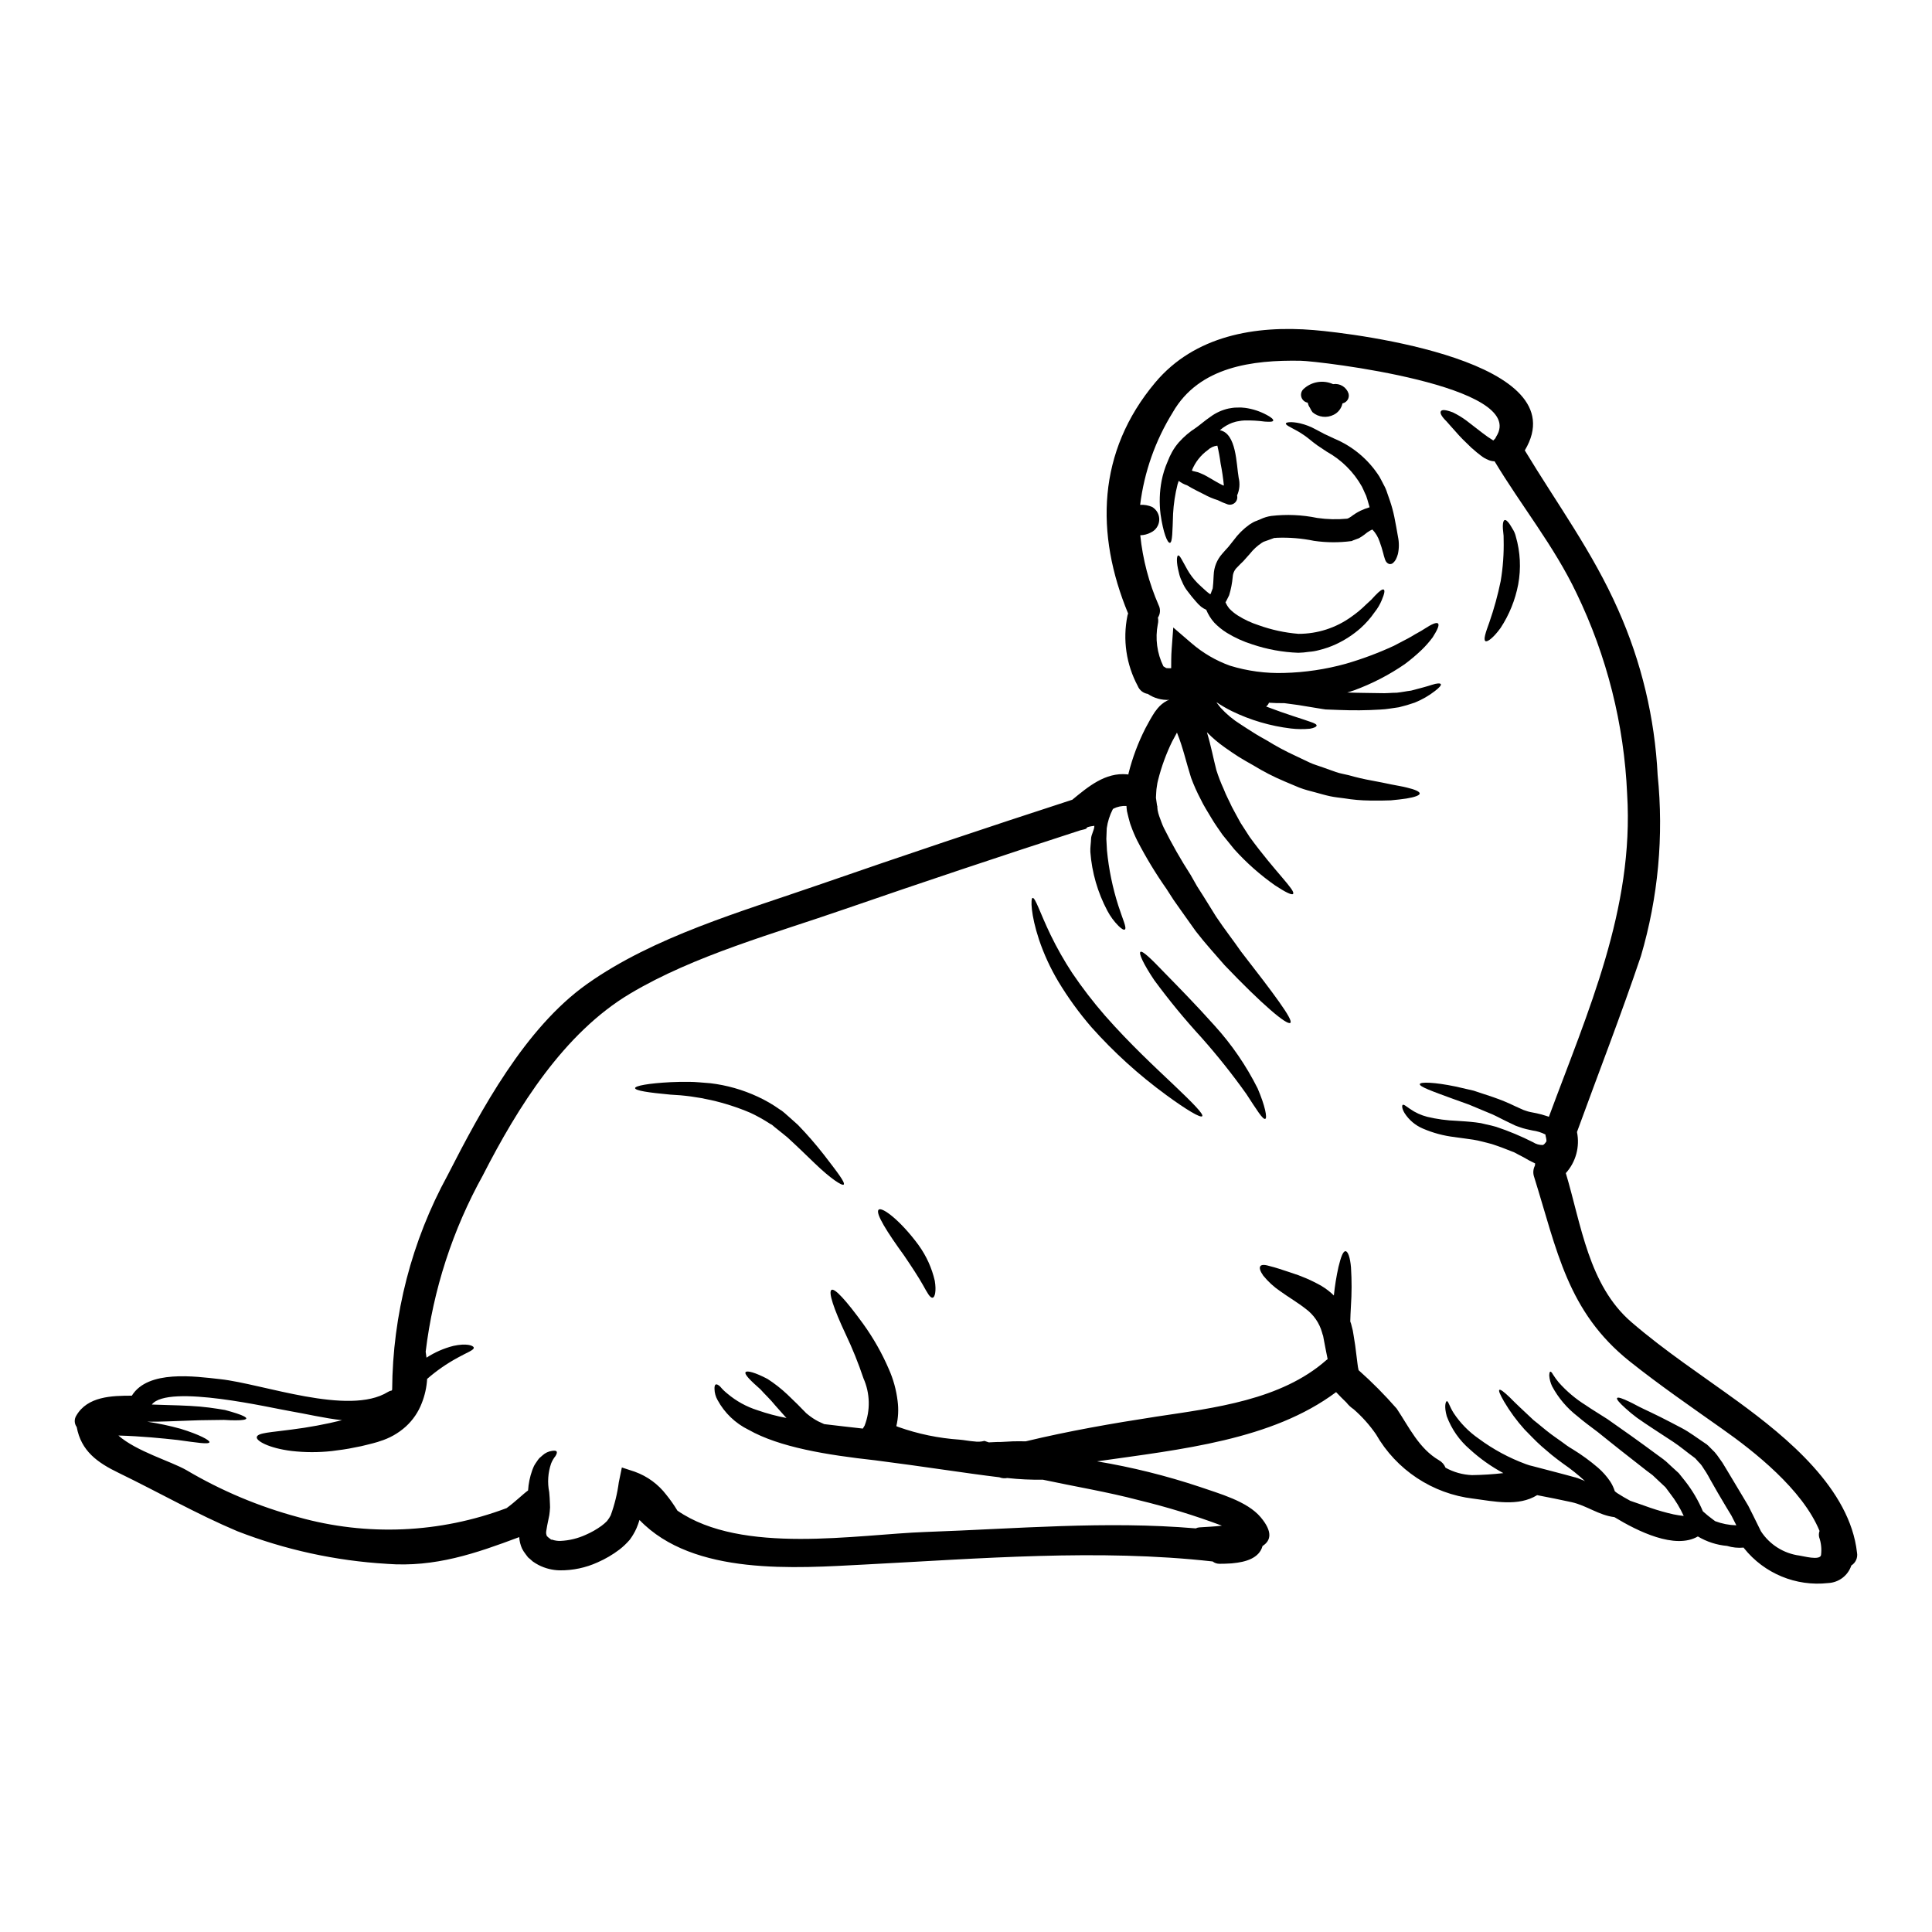 <?xml version="1.0" encoding="UTF-8"?>
<!-- Uploaded to: SVG Repo, www.svgrepo.com, Generator: SVG Repo Mixer Tools -->
<svg fill="#000000" width="800px" height="800px" version="1.1" viewBox="144 144 512 512" xmlns="http://www.w3.org/2000/svg">
 <g>
  <path d="m636.13 555.47c0.242 1.332-0.355 2.684-1.508 3.398-0.883 2.672-3.32 4.523-6.133 4.656-8.527 0.961-16.945-2.523-22.301-9.227-0.047-0.047-0.086-0.105-0.109-0.168-1.477 0.141-2.965-0.012-4.379-0.445-2.738-0.238-5.391-1.098-7.75-2.508-6.051 3.512-15.945-1.367-22.105-5.117-4.152-0.504-7.332-3.066-11.316-3.961-3.039-0.668-6.106-1.281-9.172-1.867-4.965 3.066-11.375 1.668-16.926 0.918l0.004 0.004c-10.824-1.281-20.395-7.621-25.801-17.082-1.688-2.438-3.672-4.66-5.906-6.609-0.73-0.488-1.379-1.09-1.918-1.781-0.977-0.949-1.871-1.84-2.731-2.754-17.008 12.711-41.059 15.164-63.371 18.344v-0.004c9.25 1.539 18.363 3.805 27.262 6.773 5.117 1.781 12.516 3.762 16.113 8.031 3.258 3.871 2.731 6.215 0.5 7.637-0.863 3.234-4.488 4.266-7.969 4.574-0.086 0-0.168 0.027-0.223 0.027-1.18 0.082-2.285 0.109-3.262 0.109l-0.004-0.004c-0.641 0-1.258-0.219-1.758-0.613-30.355-3.402-61.797-0.75-92.184 0.812-18.254 0.945-45.41 3.094-59.711-11.809-0.219 0.738-0.484 1.465-0.785 2.172-0.25 0.578-0.539 1.137-0.867 1.672l-0.363 0.586-0.191 0.281-0.113 0.137-0.027 0.082-0.277 0.363c-0.809 0.93-1.703 1.781-2.676 2.539-1.793 1.359-3.738 2.5-5.797 3.402-3.144 1.43-6.559 2.152-10.012 2.117-1.969-0.031-3.906-0.52-5.66-1.422-0.52-0.277-1.02-0.582-1.504-0.922l-0.723-0.641-0.195-0.164-0.336-0.281-0.055-0.082-0.137-0.168-0.504-0.668v-0.004c-0.34-0.434-0.641-0.902-0.891-1.391-0.438-0.969-0.695-2.008-0.758-3.066-11.539 4.328-22.297 8.059-35.094 7.086l0.004-0.004c-13.586-0.801-26.961-3.723-39.641-8.656-10.707-4.519-20.906-10.344-31.363-15.418-5.711-2.754-10.004-5.824-11.176-12.184-0.656-0.883-0.699-2.078-0.113-3.012 2.957-5.117 9.395-5.293 14.719-5.293 4.289-6.914 16.723-5.117 23.441-4.375 11.262 1.223 34.008 9.812 44.406 3.402l0.004-0.004c0.312-0.199 0.664-0.332 1.031-0.395 0.047-0.066 0.086-0.145 0.109-0.223 0.121-19.871 5.172-39.398 14.703-56.836 8.922-17.449 20.52-38.965 36.879-50.621 17.781-12.625 41.031-19.234 61.438-26.312 22.273-7.723 44.637-15.23 67.098-22.527 0.031-0.02 0.07-0.027 0.109-0.027 4.238-3.484 8.754-7.301 14.562-6.746 0.105 0.004 0.211 0.023 0.309 0.055 0.027-0.109 0.027-0.219 0.055-0.336v0.004c1.031-4.102 2.516-8.078 4.434-11.848l0.086-0.164 0.055-0.109c0.473-0.812 1.031-1.969 1.754-3.125v-0.004c0.391-0.676 0.84-1.32 1.34-1.918 0.707-0.863 1.578-1.574 2.566-2.094 0.176-0.082 0.363-0.148 0.555-0.195-2.019 0.113-4.016-0.438-5.688-1.574-1.203-0.184-2.219-0.988-2.672-2.117-3.043-5.684-4.008-12.25-2.734-18.566 0.039-0.211 0.102-0.418 0.195-0.613-8.754-21.129-8.223-42.902 7.191-61.242 10.426-12.406 26.48-15.191 42.035-13.883 11.414 0.949 70.027 8.266 55.891 31.883 8.531 14.133 17.98 26.926 24.727 42.203 6.176 13.844 9.73 28.711 10.48 43.852 1.648 16.117 0.145 32.402-4.43 47.945-5.269 15.637-11.289 31.094-16.949 46.637 0.805 3.894-0.293 7.941-2.957 10.898 4.098 13.656 6.023 29.684 17.367 39.469 8.949 7.723 18.789 14.168 28.34 21.129 12.867 9.414 29.59 23.055 31.461 39.98zm-9.531 0.613h-0.004c0.199-1.594 0.027-3.211-0.504-4.723-0.121-0.547-0.082-1.117 0.109-1.645-4.516-11.02-17.422-21.16-25.785-27.039-8.266-5.852-16.613-11.594-24.527-17.898-16.531-13.188-19.234-29.41-25.34-48.922v0.004c-0.332-0.977-0.25-2.043 0.223-2.957 0.008-0.195 0.023-0.391 0.059-0.586-1.062-0.488-2.098-1.039-3.094-1.645-0.895-0.445-1.645-0.863-2.426-1.277-1.969-0.789-3.988-1.574-5.938-2.203-0.836-0.25-1.754-0.445-2.59-0.668l-1.18-0.281-1.18-0.219c-1.672-0.223-3.289-0.477-4.82-0.668l-0.008-0.008c-2.949-0.332-5.836-1.102-8.559-2.285-1.949-0.836-3.609-2.234-4.766-4.016-0.789-1.281-0.75-2.035-0.555-2.227 0.277-0.25 0.918 0.363 1.969 1.059h-0.004c1.387 0.969 2.938 1.676 4.574 2.09 2.562 0.613 5.176 0.969 7.805 1.059 1.574 0.109 3.203 0.195 5.019 0.418l1.367 0.195 1.422 0.336c0.863 0.191 1.699 0.363 2.621 0.641 3.367 1.121 6.644 2.488 9.812 4.098 0.762 0.492 1.652 0.742 2.562 0.723 0.281-0.055 0.641-0.473 0.977-1.004l-0.004 0.004c-0.004-0.352-0.051-0.695-0.137-1.031-0.074-0.246-0.121-0.5-0.141-0.754-1.066-0.547-2.215-0.902-3.402-1.059l-1.645-0.363c-0.633-0.148-1.254-0.332-1.867-0.559l-0.395-0.141-0.086-0.027-0.363-0.137-0.168-0.055-0.695-0.336-1.395-0.668c-1.844-0.867-3.543-1.871-5.297-2.512l-4.934-2.062c-1.574-0.555-3.039-1.113-4.375-1.574-5.379-1.969-8.867-3.207-8.66-3.879 0.137-0.586 3.762-0.527 9.531 0.668l4.723 1.086c1.672 0.559 3.43 1.145 5.297 1.758v0.004c1.953 0.672 3.859 1.461 5.715 2.363l1.477 0.668 0.75 0.336h0.027l0.082 0.031 0.395 0.137h0.004c0.406 0.152 0.824 0.273 1.25 0.363l1.574 0.309v-0.004c0.973 0.203 1.934 0.465 2.875 0.789 0.168 0.043 0.336 0.102 0.5 0.168 10.34-27.945 22.582-55.059 20.738-85.492v-0.004c-0.797-18.5-5.375-36.645-13.445-53.316-5.934-12.457-14.605-23.109-21.688-34.898v0.004c-0.574-0.012-1.145-0.137-1.668-0.367-0.727-0.289-1.402-0.688-2.008-1.18-0.758-0.562-1.484-1.168-2.18-1.812l-0.164-0.113c-0.895-0.863-1.699-1.645-2.426-2.363-0.723-0.715-1.281-1.367-1.816-1.969-1.059-1.145-1.84-2.094-2.481-2.789-1.312-1.277-1.754-2.172-1.508-2.644 0.246-0.473 1.145-0.504 3.207 0.277h0.004c1.23 0.602 2.406 1.312 3.512 2.121 1.199 0.945 2.676 2.09 4.406 3.402v-0.004c0.891 0.695 1.82 1.336 2.785 1.922 0.164-0.199 0.34-0.383 0.531-0.555 0.082-0.141 0.137-0.309 0.223-0.449 8.723-13.516-46.973-20.043-51.82-20.125-12.684-0.223-26.871 1.504-33.871 13.656l0.004 0.004c-4.629 7.453-7.582 15.824-8.66 24.531 1.09-0.074 2.18 0.117 3.18 0.555 1.223 0.719 1.945 2.051 1.883 3.465-0.066 1.418-0.91 2.68-2.188 3.281-0.875 0.477-1.848 0.734-2.844 0.754 0.66 6.394 2.305 12.645 4.875 18.539 0.531 1.051 0.453 2.305-0.195 3.289 0.121 0.57 0.109 1.16-0.027 1.727-0.738 3.789-0.219 7.715 1.48 11.18 0.246 0.164 0.473 0.309 0.723 0.445 0.027 0 0.082 0.027 0.109 0.027 0.027 0 0.895 0.055 1.086 0.027 0.055-0.027 0.086 0 0.141 0 0.027-1.422-0.027-3.039 0.137-5.156l0.418-5.633 4.797 4.129h0.004c3.012 2.613 6.484 4.644 10.234 5.992 4.656 1.43 9.516 2.078 14.383 1.922 5.504-0.141 10.973-0.957 16.277-2.422 4.371-1.266 8.641-2.859 12.77-4.769 1.672-0.922 3.344-1.699 4.625-2.453 1.281-0.812 2.484-1.367 3.461-2.035 1.969-1.281 3.231-1.816 3.621-1.426 0.391 0.391-0.137 1.645-1.395 3.625v0.004c-0.883 1.191-1.859 2.312-2.926 3.344-1.414 1.355-2.914 2.621-4.488 3.793-4.168 2.867-8.684 5.203-13.434 6.941-0.586 0.219-1.227 0.395-1.816 0.582 3.012 0.113 5.996 0.113 8.699 0.168 1.617 0.082 3.039-0.113 4.434-0.113 1.367-0.137 2.594-0.418 3.789-0.555 2.231-0.586 4.152-1.086 5.512-1.535 1.359-0.449 2.231-0.473 2.363-0.164 0.129 0.309-0.418 0.922-1.531 1.781l-0.004 0.004c-1.641 1.277-3.449 2.316-5.379 3.094-1.371 0.484-2.766 0.891-4.18 1.227-1.535 0.191-3.262 0.555-4.965 0.613-3.609 0.223-7.231 0.258-10.844 0.109-0.977-0.027-1.969-0.082-2.898-0.109l-0.727-0.027c-0.266-0.023-0.527-0.062-0.785-0.113l-1.34-0.219c-1.781-0.281-3.512-0.586-5.117-0.84-1.312-0.195-2.508-0.336-3.707-0.5-1.367 0.027-2.731-0.027-4.07-0.113-0.148 0.398-0.406 0.75-0.75 1.004 2.703 1.031 5.211 1.898 7.246 2.566 1.898 0.641 3.402 1.086 4.434 1.477 1.117 0.363 1.727 0.695 1.699 1.004s-0.641 0.641-1.781 0.84l-0.004-0.004c-1.68 0.16-3.371 0.141-5.047-0.059-5.43-0.652-10.719-2.207-15.637-4.602-1.406-0.699-2.766-1.488-4.07-2.363 0.082 0.109 0.137 0.223 0.195 0.309 0.277 0.363 0.582 0.75 0.891 1.141 1.562 1.719 3.356 3.207 5.328 4.434 1.086 0.723 2.231 1.449 3.43 2.203 0.559 0.336 1.312 0.836 1.754 1.059l1.785 1.004c2.438 1.516 4.973 2.875 7.582 4.07 1.312 0.613 2.562 1.223 3.816 1.812 0.922 0.445 2.344 0.84 3.457 1.254 1.18 0.418 2.312 0.836 3.43 1.223 1.113 0.391 2.312 0.559 3.402 0.84h-0.004c2.019 0.578 4.066 1.051 6.137 1.422 1.922 0.336 3.648 0.723 5.184 1.031 1.535 0.309 2.957 0.531 4.043 0.812 2.227 0.527 3.43 1.086 3.43 1.574s-1.281 0.977-3.543 1.34c-1.141 0.168-2.508 0.336-4.098 0.477-1.613 0.082-3.512 0.082-5.574 0.055v-0.004c-2.269-0.016-4.535-0.215-6.773-0.586-1.227-0.168-2.481-0.281-3.789-0.559-1.312-0.281-2.594-0.668-3.938-1.031-1.344-0.363-2.621-0.641-4.262-1.277-1.281-0.559-2.566-1.09-3.906-1.645v-0.004c-2.836-1.191-5.574-2.602-8.195-4.211l-2.008-1.141c-0.836-0.477-1.281-0.789-1.969-1.18-1.18-0.789-2.426-1.574-3.621-2.453v-0.004c-1.691-1.188-3.273-2.531-4.723-4.012 1.113 3.652 1.727 7.055 2.508 10.035 0.539 1.703 1.18 3.371 1.926 4.992 0.695 1.812 1.477 3.176 2.172 4.723 0.75 1.477 1.574 2.871 2.312 4.262 0.859 1.312 1.668 2.566 2.426 3.762 6.746 9.258 12.266 14.188 11.484 15.082-0.336 0.363-2.008-0.449-4.793-2.285-3.941-2.769-7.562-5.977-10.789-9.559-0.977-1.227-2.008-2.484-3.094-3.816-0.949-1.398-2.008-2.816-2.957-4.438-0.945-1.617-2.062-3.316-2.828-4.961-0.98-1.855-1.84-3.773-2.566-5.742-1.281-4.043-2.172-8.113-3.652-11.738-0.027-0.082-0.055-0.137-0.082-0.219-0.363 0.664-0.75 1.422-1.25 2.309h-0.004c-1.594 3.262-2.844 6.684-3.734 10.203-0.152 0.559-0.266 1.125-0.332 1.699-0.094 0.523-0.152 1.047-0.172 1.574l-0.082 1.477 0.281 1.969 0.109 0.418-0.027 0.113 0.082 0.789c0.102 0.531 0.242 1.059 0.418 1.574 0.422 1.059 0.723 2.117 1.254 3.176 2.121 4.254 4.477 8.387 7.055 12.379 0.586 1.031 1.18 2.035 1.727 3.039l1.754 2.754c1.113 1.812 2.231 3.594 3.289 5.293 2.254 3.375 4.625 6.383 6.606 9.258 8.59 11.062 13.938 18.145 13.074 18.895-0.863 0.746-7.527-4.902-17.426-15.277-2.34-2.731-5.016-5.602-7.637-9-1.227-1.727-2.539-3.543-3.844-5.406-0.668-0.922-1.34-1.871-2.008-2.848-0.613-0.945-1.227-1.922-1.871-2.898h0.008c-2.894-4.109-5.5-8.414-7.809-12.879-0.637-1.281-1.195-2.606-1.672-3.957-0.281-0.668-0.418-1.449-0.641-2.172l-0.277-1.145-0.059-0.277-0.055-0.141v-0.055l-0.055-0.445-0.055-0.477-0.027-0.5c-1.203-0.062-2.402 0.188-3.484 0.723-0.059 0.055-0.113 0.137-0.168 0.195-0.801 1.562-1.332 3.25-1.574 4.988-0.027 0.922-0.082 1.844-0.109 2.816 0.055 1.004 0.113 2.035 0.168 3.094 0.48 4.965 1.488 9.859 3.008 14.609 1.117 3.512 2.344 5.992 1.699 6.324-0.277 0.168-0.836-0.164-1.668-0.973-1.168-1.18-2.152-2.519-2.93-3.988-2.57-4.832-4.109-10.148-4.516-15.609-0.059-1.18 0.164-2.363 0.191-3.488 0.027-1.125 0.867-2.309 0.867-3.402v-0.027c-2.789 0.363-1.699 0.641-2.285 0.812-0.25 0.137-1.141 0.281-1.477 0.395-20.824 6.746-41.676 13.715-62.359 20.859-18.621 6.473-39.863 12.242-56.867 22.383-17.59 10.453-29.855 30.188-39.027 48.113l0.004 0.004c-8.043 14.473-13.203 30.367-15.195 46.801 0.082 0.504 0.141 1.031 0.223 1.574l0.004 0.004c2.188-1.43 4.602-2.484 7.137-3.125 3.457-0.75 5.238-0.109 5.379 0.445 0.164 0.668-1.926 1.367-4.238 2.676v0.004c-2.906 1.57-5.625 3.457-8.113 5.629-0.129 2.199-0.609 4.367-1.422 6.414-0.906 2.375-2.356 4.5-4.234 6.215-1.992 1.797-4.359 3.129-6.93 3.898-0.32 0.121-0.645 0.227-0.977 0.309l-0.789 0.223-1.574 0.395c-1.004 0.281-2.117 0.504-3.176 0.695-2.144 0.477-4.234 0.723-6.188 0.977-3.531 0.387-7.098 0.375-10.625-0.027-6.106-0.75-9.504-2.731-9.227-3.707 0.25-1.141 3.816-1.227 9.227-1.969 4.496-0.562 8.953-1.391 13.355-2.477-4.723-0.531-9.477-1.672-13.719-2.398-4.625-0.75-32.418-7.305-36.684-1.754 1.422 0.055 2.816 0.109 4.211 0.137 4.098 0.109 7.832 0.25 10.98 0.668 1.574 0.223 2.984 0.418 4.207 0.641 1.227 0.336 2.285 0.641 3.125 0.922 1.699 0.555 2.562 1.031 2.508 1.34-0.055 0.309-1.086 0.473-2.812 0.473-0.867 0-1.926-0.027-3.094-0.109-1.227 0.027-2.594 0.027-4.129 0.055-3.039 0-6.66 0.223-10.758 0.336-1.699 0.082-3.625 0.082-5.492 0.082l0.004-0.004c2.977 0.445 5.93 1.07 8.836 1.871 5.016 1.531 7.805 3.066 7.691 3.566-0.164 0.641-3.344 0.109-8.445-0.586-4.07-0.445-9.504-1.004-15.691-1.18 4.793 4.207 13.801 6.773 17.98 9.145l-0.004-0.004c9.281 5.492 19.27 9.695 29.688 12.488 18.191 5.106 37.535 4.266 55.215-2.391 2.43-1.785 4.328-3.707 5.688-4.684 0.113-1.809 0.48-3.594 1.086-5.301 0.168-0.418 0.309-0.836 0.504-1.223 0.195-0.391 0.473-0.754 0.695-1.09 0.211-0.332 0.441-0.648 0.699-0.945 0.309-0.281 0.586-0.531 0.863-0.754h-0.004c0.711-0.645 1.594-1.055 2.539-1.184 0.613-0.082 1.031-0.055 1.18 0.164 0.148 0.219 0.055 0.641-0.281 1.18l0.004 0.004c-0.492 0.605-0.891 1.281-1.18 2.008-0.84 2.445-1.012 5.07-0.5 7.609 0.082 0.977 0.164 1.969 0.191 3.148l0.027 0.867-0.082 1.086v-0.004c-0.051 0.652-0.152 1.293-0.309 1.926-0.281 1.367-0.5 2.363-0.613 3.258-0.094 0.477-0.023 0.969 0.199 1.398 0.027 0.055 0.164 0.109 0.223 0.164l0.055 0.082 0.789 0.613c0.168 0.082 0.195 0 0.281 0.027l-0.004 0.004c0.727 0.254 1.492 0.367 2.262 0.336 2.301-0.113 4.562-0.66 6.66-1.621 1.465-0.633 2.856-1.422 4.152-2.359 0.527-0.387 1.02-0.812 1.477-1.281l0.164-0.223 0.395-0.559h0.004c0.152-0.234 0.293-0.477 0.418-0.727 1.031-2.828 1.754-5.766 2.148-8.754l0.809-3.938 3.488 1.141-0.004 0.004c3.297 1.195 6.18 3.316 8.305 6.106 1.074 1.32 2.051 2.719 2.93 4.18 17.086 11.809 47.625 6.297 65.812 5.66 23.973-0.836 47.695-2.984 71.559-0.949h-0.004c0.32-0.164 0.672-0.258 1.031-0.273 1.926-0.141 3.961-0.195 5.902-0.449h0.004c-7.191-2.691-14.535-4.941-21.996-6.746-8.332-2.199-16.977-3.621-25.477-5.438-3.144 0.051-6.293-0.098-9.418-0.445-0.703 0.137-1.43 0.07-2.094-0.195-8.66-1.031-19.93-2.844-32.836-4.488-12.906-1.422-25.449-3.457-33.648-8.113v0.004c-3.484-1.711-6.348-4.461-8.195-7.875-0.504-0.883-0.781-1.879-0.805-2.894-0.027-0.699 0.082-1.117 0.336-1.227 0.25-0.109 0.641 0.082 1.141 0.527l-0.004-0.004c0.586 0.711 1.246 1.359 1.969 1.926 2.332 1.969 5.035 3.457 7.945 4.375 2.512 0.875 5.082 1.562 7.695 2.062-0.137-0.137-0.281-0.309-0.418-0.445-0.84-0.949-1.672-1.871-2.453-2.754-1.508-1.871-2.875-3.066-4.016-4.375-2.676-2.363-4.328-3.988-3.961-4.574 0.363-0.5 2.566 0.086 5.797 1.785h0.004c1.879 1.211 3.644 2.59 5.269 4.125l2.703 2.617c0.445 0.477 0.891 0.922 1.367 1.398l0.695 0.695 0.164 0.191 0.418 0.336v0.004c0.879 0.73 1.832 1.367 2.848 1.895 0.527 0.25 1.059 0.473 1.574 0.723 3.234 0.418 6.637 0.75 10.234 1.18l0.473-0.789v0.004c1.566-4.055 1.457-8.566-0.309-12.543-1.34-3.992-2.914-7.902-4.723-11.707-3.148-6.691-4.684-11.266-3.707-11.738 0.895-0.418 3.906 2.898 8.363 9.031v0.004c2.684 3.719 4.957 7.719 6.773 11.93 1.203 2.691 1.992 5.551 2.344 8.477 0.297 2.231 0.184 4.5-0.336 6.691 0.176 0.09 0.363 0.168 0.555 0.223 5.211 1.848 10.652 2.973 16.168 3.348 1.34 0.109 2.621 0.395 3.879 0.473v-0.004c0.918 0.148 1.855 0.102 2.754-0.137 0.363 0.137 0.75 0.25 1.141 0.395 1.086-0.027 2.172-0.137 3.203-0.109 1.09-0.027 2.148-0.141 3.18-0.168 1.141-0.027 2.285-0.027 3.402 0 11.484-2.754 22.746-4.723 34.637-6.551 15.305-2.312 33.004-4.375 45.02-14.957 0.137-0.109 0.246-0.168 0.363-0.281-0.141-0.723-0.281-1.449-0.449-2.227-0.164-0.84-0.336-1.699-0.5-2.594l-0.25-1.34c-0.113-0.289-0.207-0.59-0.281-0.891-0.703-2.516-2.227-4.723-4.328-6.273-2.121-1.672-4.656-3.148-6.691-4.629v0.004c-1.723-1.16-3.266-2.57-4.574-4.184-0.836-1.199-1.086-2.062-0.75-2.512 0.336-0.449 1.254-0.395 2.621 0.031 1.281 0.305 3.039 0.891 5.297 1.641v0.004c2.875 0.887 5.648 2.082 8.266 3.57 1.191 0.711 2.297 1.562 3.289 2.535 0.262-2.551 0.668-5.082 1.227-7.582 0.613-2.508 1.18-4.152 1.844-4.152 0.66 0 1.25 1.645 1.477 4.375h-0.004c0.215 3.418 0.203 6.844-0.027 10.258-0.082 1.422-0.141 2.731-0.168 3.988 0.059 0.219 0.141 0.418 0.223 0.641l0.445 1.754 0.223 1.34c0.137 0.891 0.281 1.781 0.418 2.648 0.223 1.668 0.418 3.312 0.613 4.875v0.004c0.062 0.551 0.156 1.102 0.281 1.645 3.582 3.18 6.953 6.582 10.105 10.191 3.316 4.961 5.879 10.562 11.207 13.684h-0.004c0.789 0.438 1.398 1.133 1.73 1.969 2.152 1.199 4.559 1.871 7.023 1.969 2.777-0.039 5.547-0.215 8.305-0.531-3.223-1.734-6.219-3.859-8.918-6.332-2.738-2.348-4.832-5.359-6.078-8.746-0.75-2.648-0.281-3.906 0-3.988 0.395-0.109 0.723 1.422 1.844 3.176 1.754 2.644 3.996 4.934 6.606 6.746 3.836 2.844 8.059 5.125 12.543 6.773l0.922 0.309c0.055 0 0.609 0.168 0.891 0.223 0.695 0.191 1.426 0.363 2.121 0.555 1.449 0.363 2.898 0.754 4.371 1.145 1.477 0.391 3.012 0.789 4.547 1.223l0.281 0.055 0.137 0.059 0.082 0.027 0.309 0.082 0.559 0.223 1.113 0.445v0.008c0.117 0.043 0.227 0.098 0.332 0.164-1.836-1.699-3.793-3.262-5.852-4.68-0.531-0.395-1.031-0.754-1.535-1.145-0.668-0.5-1.004-0.789-1.504-1.18-0.895-0.789-1.781-1.508-2.621-2.231-1.699-1.504-3.203-3.148-4.57-4.516v-0.004c-2.031-2.258-3.832-4.715-5.379-7.332-1.059-1.84-1.535-2.926-1.254-3.121 0.281-0.195 1.227 0.531 2.731 1.969 1.453 1.504 3.652 3.543 6.328 6.051 1.449 1.113 2.898 2.426 4.656 3.734 0.891 0.641 1.84 1.34 2.812 2.008 0.445 0.336 0.922 0.668 1.367 1.004 0.445 0.336 1.031 0.664 1.574 1 2.356 1.445 4.594 3.078 6.691 4.879 1.223 1.062 2.301 2.281 3.207 3.625 0.523 0.805 0.934 1.676 1.223 2.59 0.062 0.062 0.129 0.117 0.199 0.168 0.137 0.109 0.25 0.191 0.395 0.309 1.113 0.723 2.285 1.395 3.457 2.035h-0.004c0.023 0.004 0.043 0.012 0.055 0.027 1.672 0.582 3.461 1.18 5.352 1.867h0.004c2 0.684 4.039 1.262 6.106 1.727 0.895 0.168 1.816 0.336 2.703 0.422-0.969-2.125-2.184-4.129-3.621-5.969l-1.227-1.645-1.727-1.617-1.672-1.574-1.574-1.18c-2.363-1.867-4.656-3.652-6.828-5.352-2.172-1.699-4.207-3.375-6.133-4.902-1.812-1.367-3.789-2.812-5.406-4.211l-0.008-0.004c-2.762-2.141-5.043-4.836-6.691-7.918-0.422-0.891-0.68-1.855-0.75-2.84 0.027-0.641 0.109-1.004 0.281-1.031 0.168-0.027 0.418 0.219 0.723 0.789v-0.004c0.449 0.707 0.945 1.387 1.477 2.035 2.09 2.363 4.516 4.41 7.195 6.078 1.699 1.18 3.512 2.227 5.742 3.68 2.004 1.422 4.152 2.926 6.406 4.516 2.254 1.59 4.602 3.344 7.027 5.117l0.922 0.668 0.668 0.504 0.109 0.109 0.336 0.25 1.699 1.574 1.727 1.574 1.672 2.09v0.004c1.93 2.449 3.519 5.152 4.727 8.027 0.859 0.785 1.762 1.52 2.703 2.203 0.168 0.141 0.363 0.281 0.559 0.418v-0.004c1.793 0.676 3.688 1.047 5.602 1.094l-0.164-0.336c-0.363-0.723-0.75-1.453-1.117-2.203-0.473-0.75-0.918-1.504-1.367-2.254-1.531-2.539-2.953-4.992-4.328-7.441-0.309-0.586-0.641-1.18-0.977-1.73l-0.895-1.367v-0.004c-0.312-0.527-0.695-1.004-1.145-1.422l-0.641-0.723-0.281-0.309-0.055-0.027-0.168-0.137c-1.969-1.422-3.707-2.93-5.574-4.156l-5.242-3.43c-1.641-1.086-3.121-2.062-4.406-2.981h0.004c-1.055-0.785-2.07-1.621-3.039-2.512-1.613-1.449-2.426-2.398-2.199-2.703 0.223-0.309 1.367 0.082 3.344 1.031 0.977 0.449 2.144 1.145 3.512 1.781s2.93 1.398 4.629 2.231c1.699 0.836 3.625 1.871 5.66 2.93 2.035 1.059 4.098 2.648 6.324 4.125l0.195 0.137 0.109 0.055 0.027 0.031 0.195 0.191 0.055 0.027 1.031 1.031 0.004 0.008c0.527 0.473 1.004 1 1.422 1.574 0.445 0.641 0.922 1.312 1.395 1.969 0.363 0.609 0.723 1.223 1.117 1.84 1.422 2.363 2.898 4.848 4.406 7.359l1.34 2.254c0.418 0.812 0.836 1.617 1.223 2.43 0.723 1.449 1.422 2.898 2.117 4.289h-0.004c2.301 3.551 6.043 5.914 10.234 6.465 0.828 0.086 5.402 1.398 5.707-0.137z"/>
  <path d="m545.7 286.15c1.203 4.129 1.422 8.484 0.641 12.715-0.785 4.125-2.375 8.059-4.684 11.566-1.898 2.621-3.543 3.816-4.016 3.457-0.555-0.395 0.055-2.231 1.059-4.992 1.238-3.562 2.238-7.203 2.996-10.898 0.609-3.625 0.875-7.305 0.785-10.98 0.02-0.68-0.016-1.363-0.113-2.035-0.07-0.523-0.109-1.047-0.109-1.574 0.027-0.922 0.164-1.449 0.473-1.574 0.309-0.125 0.754 0.25 1.281 0.977 0.25 0.363 0.531 0.84 0.84 1.367v-0.004c0.395 0.605 0.68 1.273 0.848 1.977z"/>
  <path d="m514.48 286.25c0.32 1.52 0.312 3.086-0.027 4.598-0.133 0.48-0.309 0.949-0.531 1.395-0.172 0.324-0.398 0.617-0.668 0.867-0.297 0.328-0.758 0.461-1.18 0.332-0.398-0.16-0.719-0.473-0.895-0.863-0.113-0.258-0.207-0.52-0.281-0.789-0.121-0.355-0.223-0.719-0.301-1.086-0.273-1.066-0.598-2.117-0.977-3.148-0.395-1.207-1.051-2.312-1.926-3.231-0.168 0.082-0.336 0.164-0.641 0.309v-0.004c-0.523 0.309-1.016 0.664-1.477 1.059-0.461 0.352-0.949 0.668-1.453 0.949-0.555 0.219-1.141 0.445-1.727 0.641l-0.059 0.082-0.164 0.027h-0.004c-3.293 0.441-6.633 0.422-9.926-0.055-3.254-0.672-6.574-0.945-9.895-0.812-0.336 0.086-0.555-0.055-1.004 0.168l-1.223 0.445-1.254 0.445h-0.004c-0.062 0.043-0.129 0.082-0.195 0.113l-0.363 0.219v0.004c-1.164 0.781-2.195 1.742-3.066 2.844-0.527 0.613-1.086 1.25-1.754 1.969-0.559 0.527-1.086 1.059-1.574 1.574-0.734 0.668-1.176 1.602-1.227 2.594-0.148 1.645-0.465 3.269-0.945 4.848l-0.445 0.895-0.363 0.723-0.168 0.223v0.004c0.266 0.625 0.621 1.207 1.059 1.727 0.668 0.691 1.418 1.301 2.231 1.812 1.723 1.082 3.574 1.945 5.512 2.566 3.394 1.219 6.938 1.988 10.535 2.281 5.047 0.012 9.965-1.578 14.051-4.543 1.363-0.945 2.641-2.008 3.82-3.176 0.527-0.477 1.004-0.922 1.422-1.312l1.031-1.113c1.227-1.281 1.969-1.785 2.285-1.574 0.32 0.211 0.219 1.004-0.531 2.785v0.004c-0.477 1.152-1.113 2.231-1.895 3.203-1.066 1.543-2.312 2.957-3.707 4.211-1.957 1.727-4.156 3.164-6.527 4.266-1.457 0.672-2.977 1.199-4.539 1.574-0.859 0.234-1.734 0.383-2.621 0.441-0.934 0.145-1.875 0.23-2.816 0.254-4.152-0.148-8.262-0.898-12.203-2.227-2.363-0.742-4.633-1.77-6.746-3.066-1.223-0.758-2.348-1.668-3.344-2.707-0.891-1.004-1.605-2.156-2.117-3.398-0.488-0.215-0.945-0.484-1.367-0.812-0.523-0.445-1.008-0.941-1.449-1.477-0.363-0.418-0.723-0.84-1.004-1.18-0.363-0.473-0.723-0.945-1.059-1.367v0.004c-0.641-0.801-1.16-1.695-1.535-2.652-0.383-0.742-0.664-1.539-0.832-2.359-0.754-2.898-0.559-4.402-0.223-4.543 0.445-0.191 1.113 1.367 2.426 3.68h-0.004c0.758 1.348 1.695 2.586 2.785 3.68 0.309 0.281 0.641 0.613 0.977 0.922s0.812 0.75 1.254 1.141h0.004c0.348 0.32 0.719 0.605 1.113 0.863l0.082-0.164 0.086-0.109 0.027-0.113 0.082-0.246 0.363-0.949c0.109-0.723 0.168-1.844 0.25-3.516l0.004-0.004c0.066-2.07 0.855-4.051 2.227-5.602 0.531-0.613 1.09-1.254 1.672-1.871 0.449-0.582 0.922-1.18 1.395-1.754 1.164-1.598 2.574-3 4.184-4.152l0.723-0.445 0.395-0.223 0.363-0.168 0.055-0.027 0.168-0.055 1.223-0.5 0.004-0.004c0.898-0.43 1.859-0.719 2.844-0.863 4.062-0.477 8.176-0.297 12.184 0.531 2.629 0.379 5.297 0.445 7.941 0.191l0.418-0.164 0.586-0.363c0.781-0.605 1.625-1.133 2.512-1.574 0.785-0.367 1.594-0.676 2.426-0.922-0.195-0.695-0.422-1.422-0.613-2.117h-0.004c-0.156-0.621-0.391-1.219-0.695-1.781-0.25-0.531-0.449-1.059-0.723-1.574-2.188-3.891-5.414-7.094-9.312-9.254-0.863-0.586-1.727-1.141-2.508-1.672-0.867-0.613-1.449-1.113-2.117-1.645v-0.004c-1.016-0.82-2.098-1.555-3.238-2.199-1.867-1.031-3.066-1.535-2.984-1.969 0.055-0.309 1.367-0.559 3.762-0.027h0.004c1.453 0.344 2.852 0.887 4.156 1.613 0.695 0.367 1.449 0.754 2.227 1.18 0.84 0.395 1.699 0.789 2.621 1.227v0.004c4.945 2.051 9.141 5.574 12.016 10.09 0.395 0.668 0.754 1.453 1.145 2.176 0.395 0.695 0.711 1.434 0.945 2.199 0.25 0.695 0.477 1.395 0.727 2.09 0.465 1.379 0.848 2.785 1.141 4.211 0.359 1.758 0.668 3.539 0.973 5.277z"/>
  <path d="m501.38 248.3c0.301 1.105-0.348 2.25-1.449 2.562-0.055 0.027-0.109 0.027-0.164 0.055-0.27 1.289-1.109 2.391-2.289 2.984-1.832 0.953-4.059 0.699-5.633-0.641-0.277-0.367-0.512-0.762-0.695-1.184-0.293-0.406-0.492-0.871-0.586-1.363-0.77-0.125-1.406-0.66-1.66-1.395-0.258-0.734-0.09-1.547 0.438-2.121 2.109-2.051 5.258-2.606 7.941-1.395 1.793-0.281 3.527 0.773 4.098 2.496z"/>
  <path d="m479.71 253.97c1.199 0.641 1.816 1.18 1.699 1.508-0.113 0.328-0.891 0.336-2.227 0.25-1.773-0.238-3.562-0.344-5.352-0.305-0.531 0.02-1.059 0.082-1.578 0.191-0.246 0.055-0.445 0.055-0.75 0.141-0.309 0.086-0.668 0.191-1.004 0.309-1.129 0.43-2.176 1.051-3.094 1.84-0.055 0.027-0.082 0.082-0.109 0.109 4.406 0.895 4.328 8.949 4.961 12.57h-0.004c0.395 1.578 0.25 3.242-0.414 4.723 0.172 0.688-0.039 1.414-0.555 1.902-0.512 0.492-1.246 0.664-1.926 0.461-0.898-0.309-1.773-0.684-2.621-1.113-1.285-0.398-2.527-0.926-3.707-1.574-1.312-0.668-2.953-1.449-4.434-2.363-0.805-0.262-1.559-0.664-2.227-1.18-0.086 0.309-0.223 0.641-0.309 0.949-0.641 2.539-1.035 5.133-1.18 7.75-0.164 4.598-0.164 7.637-0.836 7.719-0.668 0.082-1.781-2.676-2.484-7.582-0.367-2.953-0.273-5.941 0.281-8.863 0.344-1.777 0.887-3.504 1.617-5.156 0.32-0.848 0.703-1.668 1.141-2.457 0.52-0.938 1.137-1.812 1.844-2.617 1.309-1.461 2.809-2.738 4.461-3.793 1.254-0.891 2.453-1.969 3.906-2.953h-0.004c1.43-1.055 3.062-1.793 4.793-2.176l1.004-0.164v-0.004c0.406-0.055 0.816-0.082 1.227-0.082 0.715-0.047 1.438-0.02 2.148 0.082 2.008 0.273 3.949 0.91 5.731 1.879zm-11.68 18.621c0.105 0.02 0.207 0.047 0.309 0.086-0.188-1.965-0.477-3.922-0.867-5.856-0.203-1.59-0.492-3.164-0.859-4.723-0.953 0.105-1.844 0.52-2.539 1.18-1.887 1.359-3.344 3.223-4.207 5.379 0.059 0.039 0.117 0.086 0.164 0.141 0.477 0.141 1.004 0.223 1.367 0.336l-0.004-0.004c0.992 0.352 1.945 0.801 2.848 1.34 1.254 0.723 2.481 1.477 3.762 2.117z"/>
  <path d="m477.29 432.45c2.008 4.68 2.566 7.805 2.035 8.055-0.641 0.309-2.312-2.426-5.019-6.578-3.695-5.195-7.668-10.188-11.902-14.957-4.445-4.84-8.621-9.922-12.516-15.219-2.844-4.238-4.18-7.137-3.648-7.5 0.531-0.363 2.812 1.812 6.242 5.406 3.457 3.543 8.309 8.445 13.465 14.219 4.516 4.988 8.332 10.562 11.344 16.574z"/>
  <path d="m455.16 431.61c4.902 4.656 7.871 7.668 7.441 8.195-0.43 0.527-4.07-1.613-9.562-5.629h0.004c-7.223-5.277-13.867-11.301-19.82-17.98-3.254-3.769-6.184-7.805-8.75-12.07-2.094-3.508-3.809-7.227-5.117-11.098-2.227-6.715-2.227-10.898-1.727-11.062 0.727-0.223 1.969 3.957 4.797 9.812 1.688 3.473 3.594 6.832 5.711 10.059 2.656 3.926 5.551 7.688 8.66 11.266 6.656 7.582 13.488 13.879 18.363 18.508z"/>
  <path d="m391.73 483.44c0.445 2.703 0.027 4.406-0.586 4.461-0.695 0.082-1.422-1.34-2.562-3.375-1.141-2.035-2.93-4.766-4.992-7.805-4.328-5.965-7.777-11.316-6.719-12.156 0.949-0.789 5.902 3.039 10.594 9.445l-0.004 0.004c2.039 2.824 3.492 6.031 4.269 9.426z"/>
  <path d="m362.33 450c3.543 4.602 5.715 7.387 5.269 7.918-0.395 0.445-3.543-1.617-7.723-5.66-2.172-2.09-4.461-4.328-7.219-6.856-0.723-0.586-1.508-1.199-2.285-1.844l-1.18-0.945-0.582-0.504s-0.336-0.191-0.504-0.281l-0.004 0.008c-1.688-1.113-3.457-2.102-5.293-2.953-6.707-2.848-13.863-4.469-21.141-4.797-5.742-0.527-9.363-1.059-9.363-1.727 0.027-0.609 3.566-1.277 9.445-1.574 1.477-0.086 3.094-0.086 4.848-0.086 1.754 0 3.625 0.223 5.602 0.363v-0.004c4.363 0.512 8.613 1.719 12.598 3.57 2.07 0.953 4.047 2.098 5.902 3.426 0.285 0.164 0.555 0.352 0.809 0.559l0.586 0.5 1.141 1.004c0.754 0.668 1.48 1.34 2.203 1.969 2.438 2.512 4.738 5.156 6.891 7.914z"/>
 </g>
</svg>